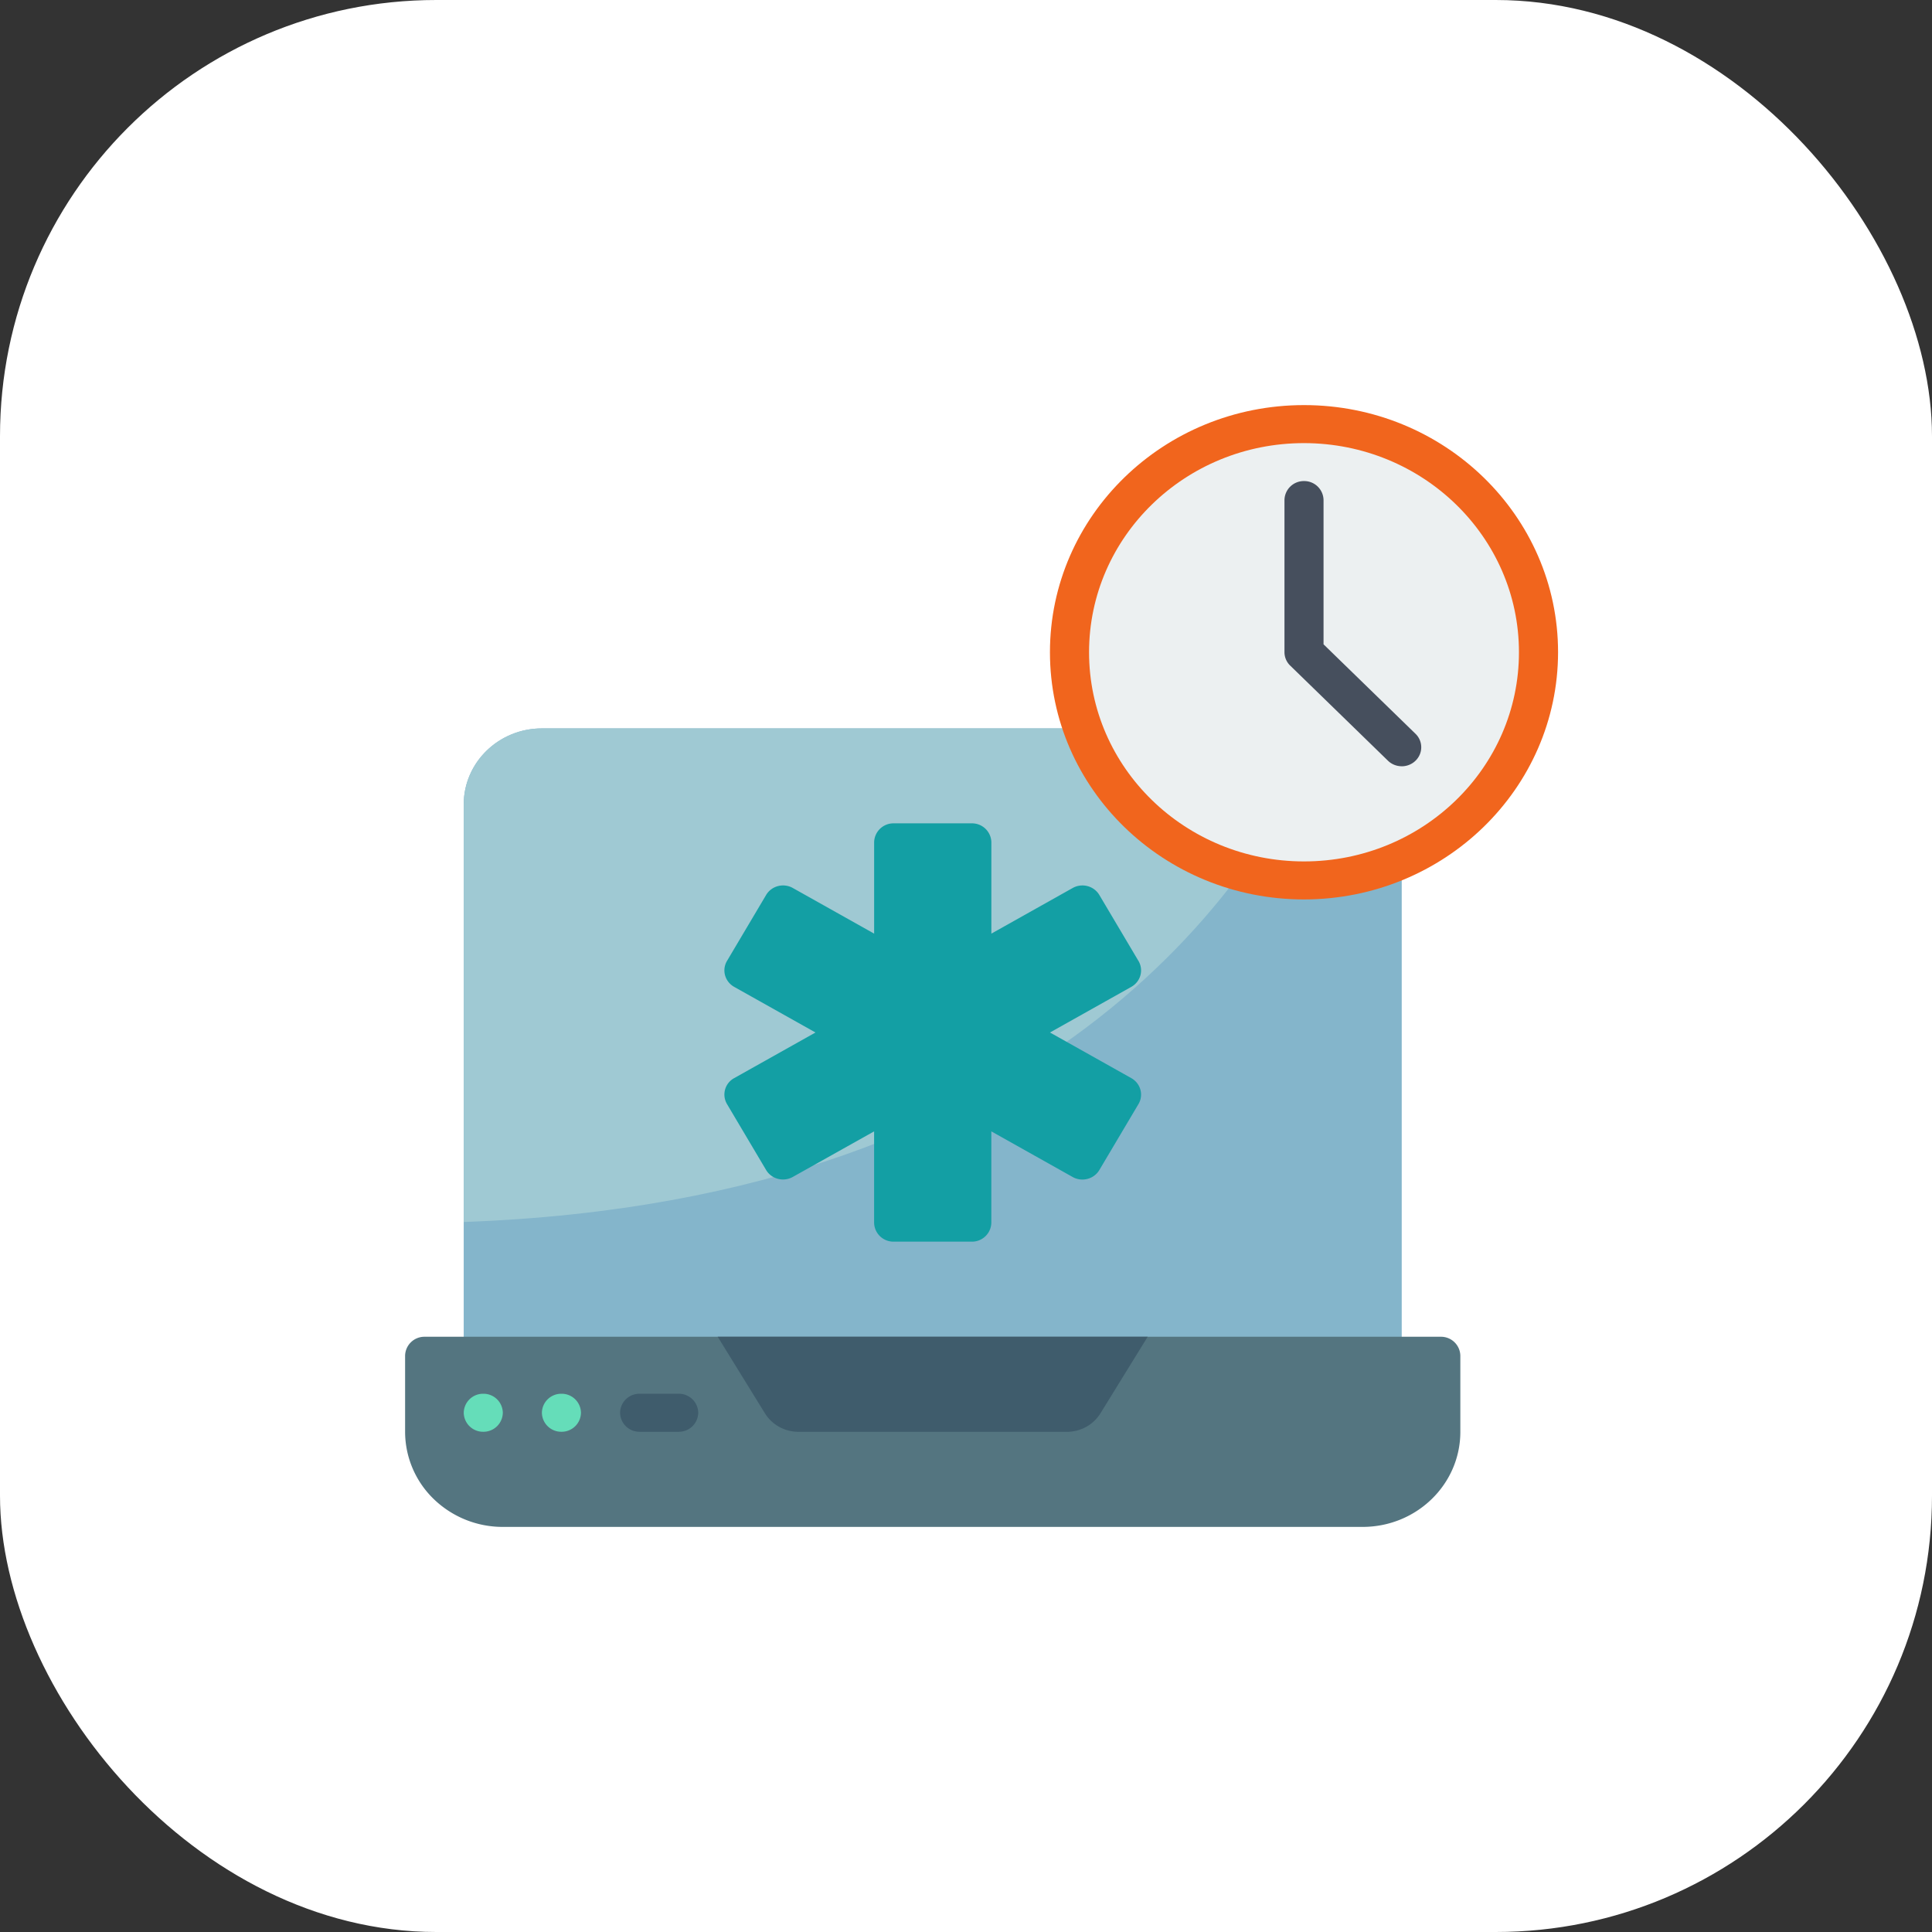 <svg xmlns="http://www.w3.org/2000/svg" xmlns:xlink="http://www.w3.org/1999/xlink" width="62" height="62" fill="none" xmlns:v="https://vecta.io/nano"><rect width="100%" height="100%" fill="#333333" stroke="none"/><rect width="62" height="62" rx="14" fill="#fff"/><g clip-path="url(#A)"><path d="M44.983 44.121H14.881V25.816c0-1.348 1.123-2.441 2.509-2.441h25.085c1.385.0 2.508 1.093 2.508 2.441v18.305z" fill="#84b5cb"/><path d="M42.468 23.375c-1.819 4.381-8.24 15.144-27.587 15.84V25.816c0-1.348 1.123-2.441 2.509-2.441h25.079z" fill="#9fc9d3"/><path d="M13.627 42.898h32.61a.62.62.0 0 1 .627.61v2.441c0 1.685-1.404 3.051-3.136 3.051H16.136a3.18 3.18.0 0 1-2.217-.894A3.01 3.01.0 0 1 13 45.949v-2.441a.62.62.0 0 1 .627-.61z" fill="#547580"/><path d="M36.83 42.898l-1.516 2.458c-.227.368-.635.593-1.076.593h-8.614c-.441.0-.849-.225-1.076-.593l-1.516-2.458H36.83z" fill="#3f5c6c"/><g fill="#65ddb9"><use xlink:href="#B"/><path d="M18.017 45.947a.62.62.0 0 0 .627-.61.62.62.0 0 0-.627-.61.62.62.0 0 0-.627.61.62.62.0 0 0 .627.61z"/></g><path d="M21.78 45.947h-1.254a.62.62.0 0 1-.627-.61.62.62.0 0 1 .627-.61h1.254a.62.62.0 0 1 .627.61.62.62.0 0 1-.627.61z" fill="#3f5c6c"/><path d="M36.533 30.835l-1.254-2.114c-.083-.14-.22-.243-.38-.285a.64.64.0 0 0-.476.061l-2.609 1.464v-2.929a.62.62.0 0 0-.627-.61h-2.508a.62.62.0 0 0-.627.61v2.929l-2.609-1.464c-.3-.169-.683-.069-.857.223l-1.254 2.114c-.084.14-.107.307-.064.464s.149.291.293.372l2.609 1.464-2.609 1.464a.6.6.0 0 0-.23.834l1.254 2.114c.173.292.557.392.857.223l2.609-1.462v2.929a.62.62.0 0 0 .627.61h2.508a.62.62.0 0 0 .627-.61v-2.929l2.609 1.464c.3.169.683.069.857-.223l1.254-2.114c.084-.14.107-.307.064-.464s-.149-.291-.293-.372l-2.609-1.464 2.609-1.464c.144-.081.25-.214.293-.371s.02-.323-.063-.464z" fill="#139fa4"/><path d="M41.848 28.253c4.156.0 7.525-3.278 7.525-7.322s-3.369-7.322-7.525-7.322-7.525 3.278-7.525 7.322 3.369 7.322 7.525 7.322z" fill="#ecf0f1"/><path d="M41.847 28.864c-4.503.0-8.153-3.551-8.153-7.932S37.345 13 41.847 13 50 16.551 50 20.932c-.005 4.379-3.652 7.927-8.152 7.932zm0-14.644c-3.81.0-6.898 3.005-6.898 6.712s3.088 6.712 6.898 6.712 6.898-3.005 6.898-6.712-3.09-6.708-6.898-6.712z" fill="#f1651d"/><path d="M44.983 24.59c-.166.0-.326-.064-.443-.179l-3.136-3.051a.6.6.0 0 1-.184-.431v-4.881a.62.62.0 0 1 .627-.61.62.62.0 0 1 .627.61v4.629l2.952 2.872a.6.6.0 0 1 .136.665c-.097.228-.326.377-.579.377z" fill="#464f5d"/></g><defs><clipPath id="A"><path fill="#fff" transform="translate(13 13)" d="M0 0h37v36H0z"/></clipPath><path id="B" d="M15.509 45.947a.62.62.0 0 0 .627-.61.62.62.0 0 0-.627-.61.62.62.0 0 0-.627.61.62.62.0 0 0 .627.61z"/></defs></svg>